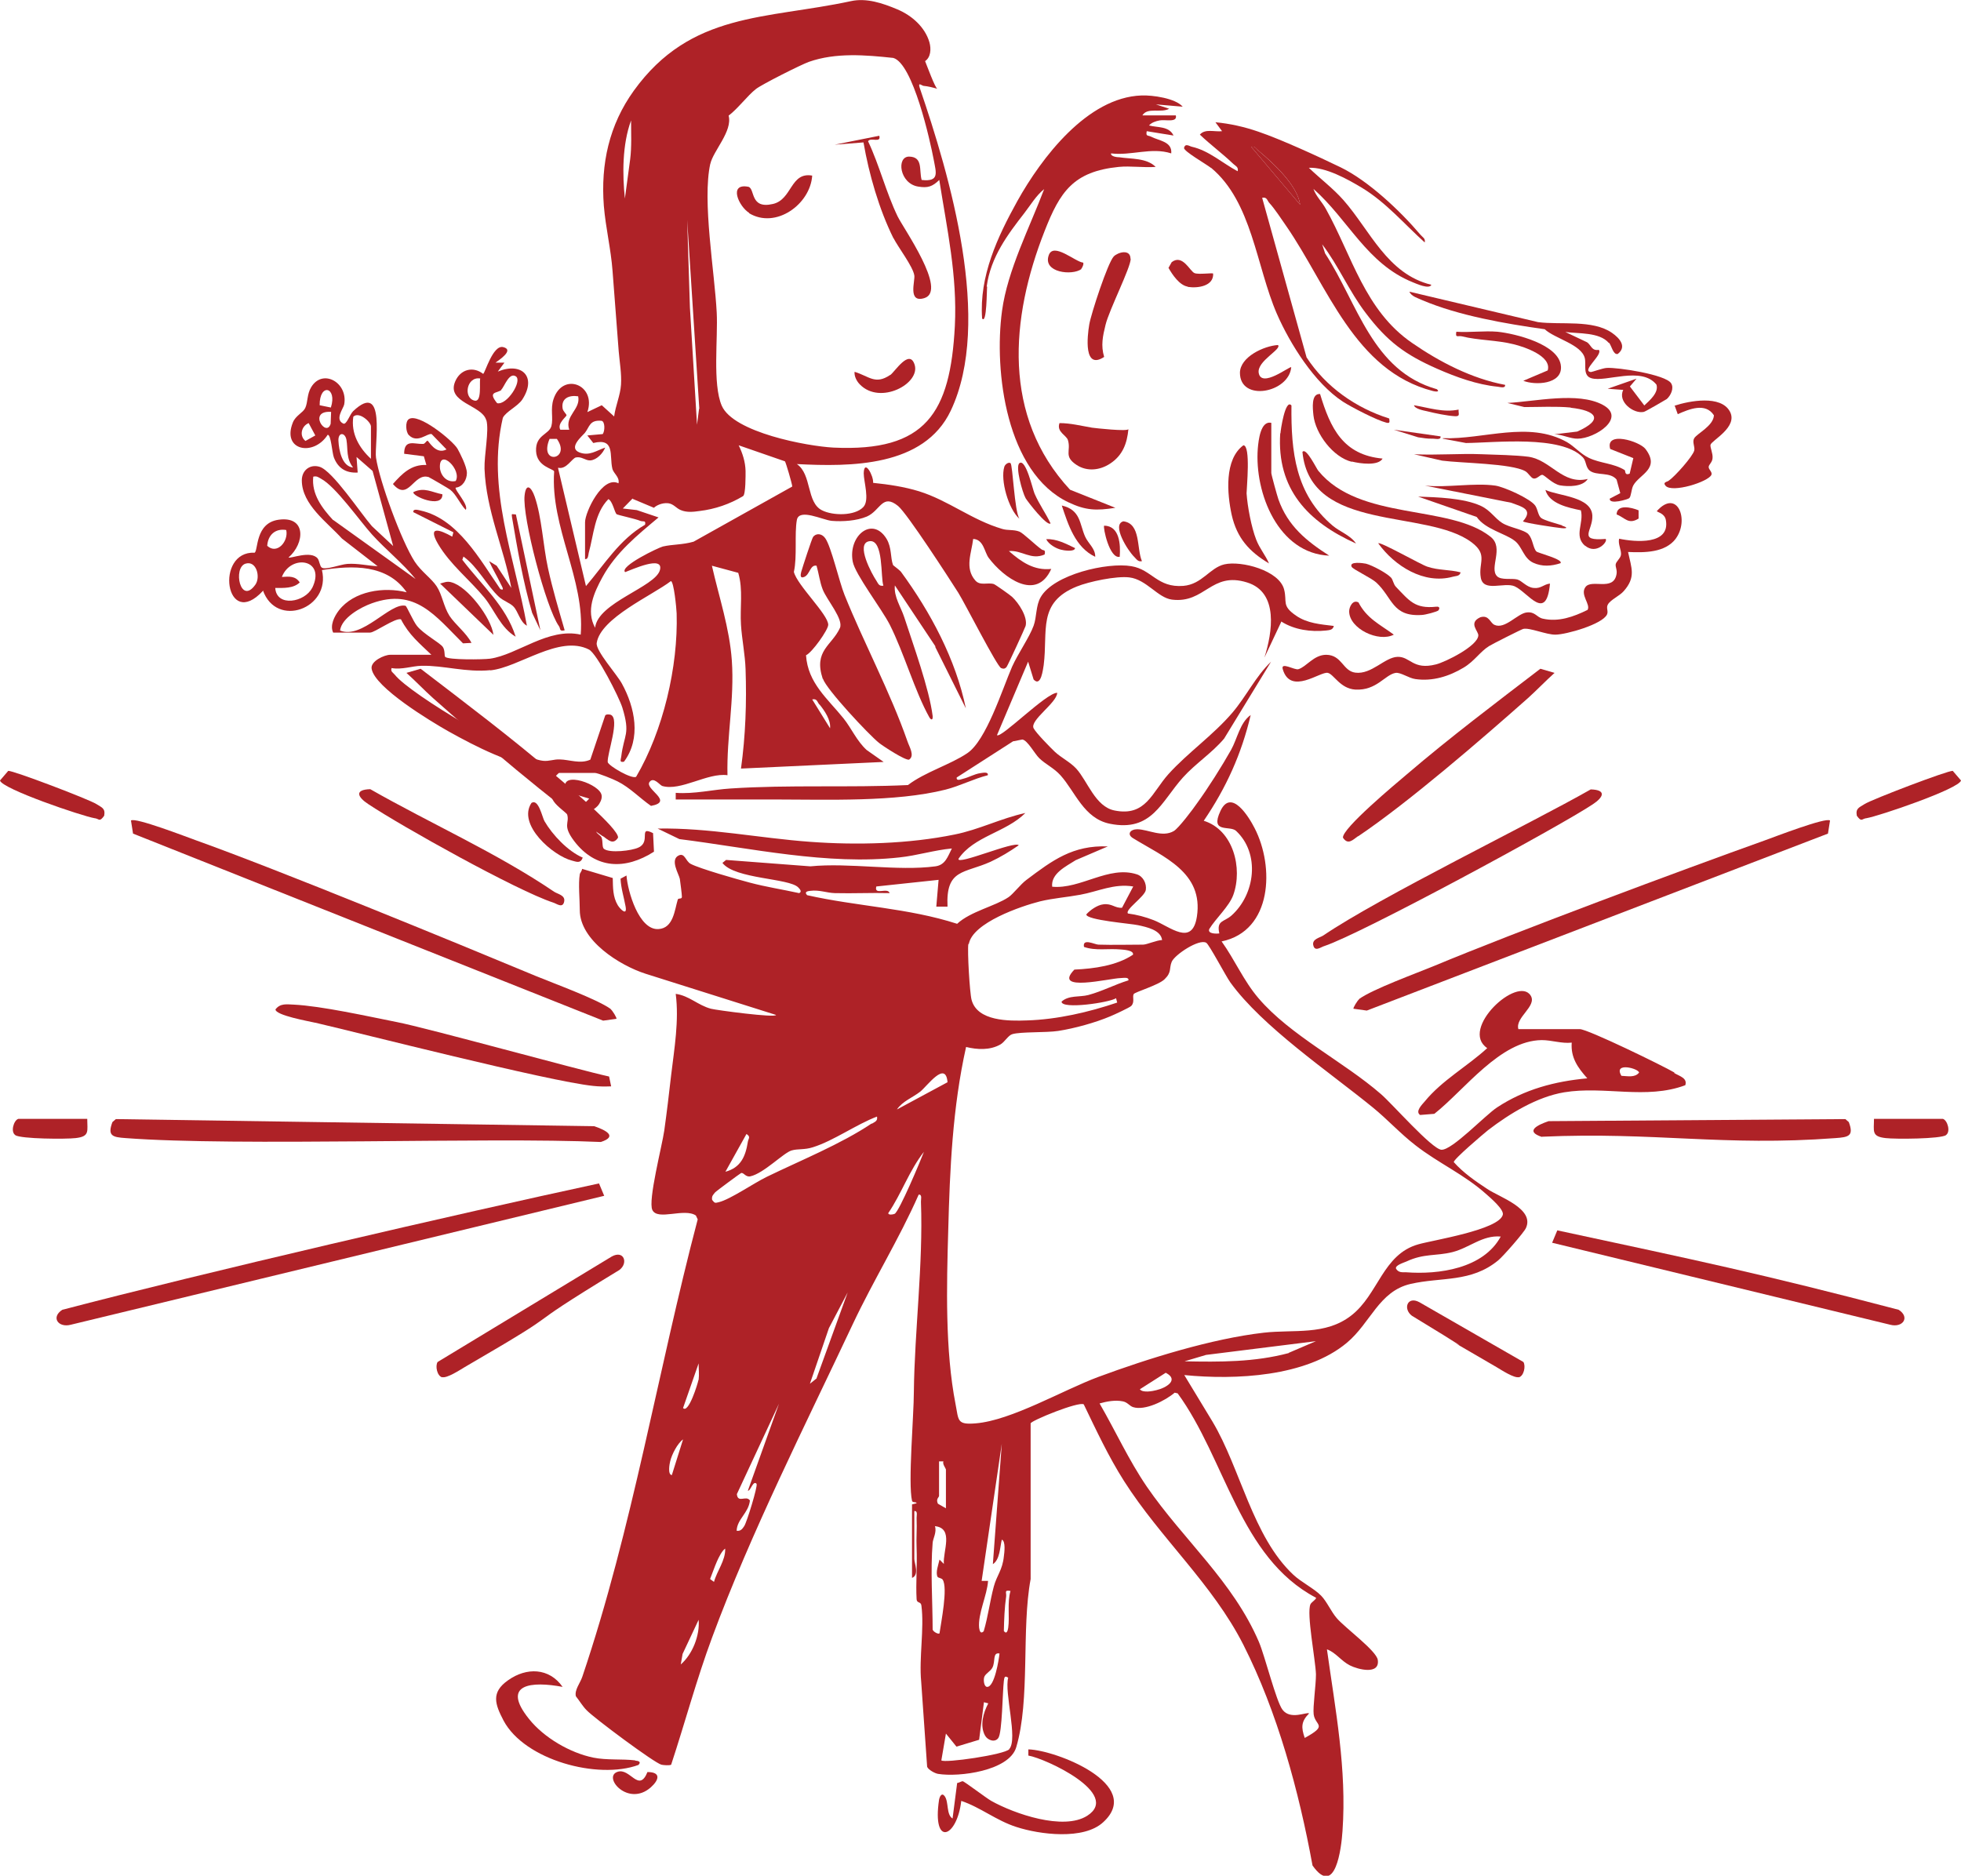 <?xml version="1.0" encoding="UTF-8"?>
<svg id="Layer_1" xmlns="http://www.w3.org/2000/svg" version="1.1" viewBox="0 0 856.4 819.3">
  <!-- Generator: Adobe Illustrator 29.6.1, SVG Export Plug-In . SVG Version: 2.1.1 Build 9)  -->
  <defs>
    <style>
      .st0 {
        fill: #ae2227;
      }
    </style>
  </defs>
  <g>
    <path class="st0" d="M549.8,66c-1.1-.9-1.6-2.4-3.4-1.9l21.4,25.3c-1.2-8.4-11.5-17.9-18-23.4Z"/>
    <path class="st0" d="M731.3,468.5c-4.9-2.9-37.9-19-41.4-19h-26.8c-1.5-5.1,8.2-10,5.4-14.6-5.6-9.1-31.3,14.6-19,22.9-8.7,8-19.7,14-27.3,23.3-1.1,1.3-4.3,4.4-2,5.9l6.2-.5c13.3-10.5,28.7-32,46.9-32.2,4.4,0,8.7,1.6,13.1,1.1-.5,6.6,2.7,11,6.8,15.6-14.2,1.3-27.4,4.8-39.4,12.7-5.2,3.4-19.6,18.7-24.3,18.5-4.2-.3-21.6-20.2-26.4-24.3-16.3-14.2-39.6-25.6-53.5-41.9-6.5-7.6-10.3-16.7-16.1-24.8,22.2-4.6,23.1-32.7,14.4-49.5-2.5-4.9-10.2-17.5-14.9-7.5s4.1,6.2,6.8,8.7c10.6,9.9,8.4,27.7-2,37-3.3,2.9-6.6,2-5.3,7.8-1.4.2-5.2.2-4.4-1.9,2.8-4.6,8.7-9.9,10.5-14.9,4.2-11.7,0-28.4-12.9-32.4,9.8-14.4,16.5-29.2,20.5-46.2-4.7,3.3-5.8,10.3-8.6,15.3-4,7.1-10,16.6-14.8,23.2-1.7,2.5-8.1,11-10.2,12.2-5,2.9-11.1-.7-15.9-.8-3.1,0-4.7,2.2-1.9,3.9,13.3,8.2,30.9,14.9,27.9,34.3-2.1,13.2-11.7,4.3-18.9,1.5-3.6-1.4-7.4-2.4-11.2-2.9-1.5-1.6,7.4-7.4,7.8-10.3.4-2.7-1.1-5.9-3.9-6.8-12.3-4-24.6,6.6-37,5.4-.6-5.8,6.1-8.9,10.3-11.6l14-6c-15.3-.6-24.2,6.1-35.5,14.6-2.6,1.9-5.9,6.3-7.9,7.6-5.8,3.9-16.6,6.2-22.4,11.6-21.3-6.9-43.8-7.6-65.5-12.5-1.4-1.4.1-1.8,1.4-1.9,4-.5,7.1.9,10.7,1,7.9.2,15.9-.2,23.9,0-.7-2.7-6.9,1.2-5.8-2.9l27.2-2.9-1,11.7h4.9c-.8-16.6,7.3-14.4,18.8-19.6,4.3-2,8.4-4.5,12.3-7.2-1.6-2.1-27.2,9-26.3,5.9,6.7-9.9,20.7-11.5,29.2-20-10.6,2.3-20.3,7.3-30.9,9.4-20,4.1-42.6,4.7-63,3.2-22.2-1.6-44.3-6.2-66.7-5.8l9.5,4.6c31,3.9,64.7,11.5,96.1,8,7.7-.8,15.2-3.2,22.9-3.9-1.8,3.5-2.8,7.2-7.2,7.8-16.5,2.2-37.6-1.7-54.6,0l-36.8-2.8-1.6,1.3c5.4,7.1,29.1,6.6,33.1,10.7.7.7,1.8,1.9.4,2.5-7.2-1.6-14.5-2.7-21.6-4.6-5.3-1.4-21.9-6.1-25.8-8.2-2.2-1.2-2.5-4.8-5.1-3.7-4.1,1.8,0,8.2.4,10.3.2,1.5.9,6.6.9,7.8s-1.5.4-1.8,1.2c-1.4,4.6-1.9,12.5-8.4,12.9-8.6.6-13.5-16.6-14-23.4l-2.6,1.4c.2,4.2,1.5,8.2,2.2,12.1.8,4.3-2.2,1.4-3.4-.5-2.2-3.7-2.1-7.7-2.2-11.9l-13.4-4c0,.9-1,1.9-1,2.4-.7,4,0,11.1,0,15.6,0,13.3,17.5,24.2,28.7,27.8l57,18c0,1.4-26.2-2.1-28.4-2.7-5.7-1.5-9.5-5.7-15.4-6.5,1.5,11.7-.6,23.8-2,35.5-.9,8-1.9,16.3-3,24.2-.9,6.5-7.2,30.6-5.2,34.7,2.3,4.8,13.9-1,19,2.4l.8,1.7c-17.5,66.4-28.4,134.7-50.4,199.8-.9,2.7-3.5,5.8-2.8,8.5,1.6,2,2.9,4.3,4.7,6.1,3.1,3.3,29.8,23.2,32.7,23.8,1,.2,3.4.4,4.2,0,6.1-18.5,11.1-37.3,17.9-55.6,16.9-45.7,40.7-92.8,61.5-137,9-19.1,20.2-37.1,28.7-56.4,1.7-.2.9,2.2,1,3.4,1,26.8-2.8,56.3-3.1,82.7,0,10.4-2.6,39.8-.8,47.6.2,1,1.9.3,2,1.1l-2,.5v32.1c3.3-1.3,1-6.4,1-8.3v-20.9c1.7-.2.9,2.2,1,3.4.2,4.2-.2,8.5,0,12.7.3,7.6-.4,15.5,0,22.4.1,1.9,1.9.9,2.1,2.8,1.3,10-1.1,22.9-.1,33.2l2.6,37.2c.5,1.3,3.4,2.9,4.8,3.1,9.1,1.5,31-1.3,34.1-11.6,6.2-20.8,2.2-51.5,6.3-73.5v-68c.2-1.2,21-9.7,23.2-8.3,5.5,11.4,10.8,22.8,17.6,33.5,15.9,25,38.6,44.9,52.1,71.5,14.9,29.4,24.3,64.1,30.2,96.4,10,14.2,12.6-7.5,13.1-15.1,1.9-27-3.1-52.8-6.8-79.3,3.9,1.4,6.1,5,10,7,3.5,1.8,13.2,4.3,12.2-2.4-.6-4-14.3-14-17.9-18.2-2.5-2.9-4.3-7.2-6.8-9.8-3.1-3.2-8.7-5.9-12.2-9.2-17.8-16.7-23-46.3-35.3-66.9l-12.3-20.3c22.3,2.2,53.2.8,71-14.1,10.4-8.7,14-22.5,27.8-25.7,13.5-3.1,26.4-.5,38.3-10.3,2.1-1.7,11.2-12.1,12.1-14.1,3.9-8.5-11.6-13.5-16.9-17.1-5.2-3.4-10.5-7.1-14.6-11.7-.2-1.2,12.9-12.3,15-14,9.4-7.2,21.3-14.5,33.2-16.5,17.6-2.9,35.8,3.3,52.9-3.1,1-3.1-2.4-3.9-4.8-5.3v-.2ZM423.1,412.3c1.7-9.3,22.8-16.5,31.1-18.6,5.8-1.4,11.7-1.8,17.6-2.9,7.7-1.4,14.8-5,23.1-3.6l-4.9,9.3c-3.2.2-4.4-2-8.2-1.5-2.6.3-5.7,2.5-7.4,4.4,0,2.5,19.5,4,22.6,4.7,3.7.8,10,2.1,10.5,6.5-2.2,0-6.7,2-8.3,2-6.5,0-13,.2-19.5,0-1.5,0-7.1-3-6.3,1,5.1,1.8,10.6.6,15.9,1.1,1.1.1,6,.3,5.5,2.3-7.2,4.8-17,6.1-25.6,6.5-9.8,10.1,15.3,3.8,20.2,3.7,1.1,0,3.7-.6,3.4,1-5.9,1.8-11.5,4.8-17.5,6.4-3.7,1-8.6,0-11.7,2.9,0,3.5,21,.4,23.8-1.5l.5,1.9c-12.4,4.2-26.2,7.4-39.4,7.8-7.9.3-21.7.4-24.2-9-.8-3-1.9-21.4-1.4-24.4h.2ZM326,495.3c2,1.3.8,2,.6,3.4-1,6.4-3.1,11.3-9.8,13.1l9.2-16.5h0ZM292.7,638.2c.7-2.9,3.1-7.7,5.6-9.5l-4.9,15.6c-1.9-.2-1-5-.7-6.1ZM297.3,727l.8-4.6,7-14.9c.6,6.8-2.7,15.1-7.8,19.5ZM305,602.8c-.2,1.3-4.3,14.8-6.7,12.2l6.8-19.5c0,2.4.3,4.9,0,7.2h0ZM311.9,691l-1.8-1.3c1-2.5,1.9-5.2,3-7.7.7-1.6,2.2-4.7,3.6-5.6.2,5.2-3.6,9.7-4.9,14.6h0ZM330.4,648.2c.6.8-4.2,16.6-5.4,18.4-.8,1.2-1.6,2.3-3.3,2,.2-5.1,5.2-7.7,5.8-13.2-1.6-2.5-5.3,1.4-5.7-2.8l18.4-39.5-13.6,38c1.2.3,2.3-4.9,3.9-2.9h0ZM356.7,602l-3,2.4,8.3-24.3,8.2-15.6-13.6,37.5h.1ZM380.7,490.7c-13.4,9-31.2,16.2-45.8,23.3-5.6,2.7-16,9.9-21,11.1-1.7.4-1.7.5-2.9-1-.3-1.7.5-2.3,1.4-3.4.5-.5,10.6-8,11.2-8.3,1.1-.5,2,1.9,4.1,1.4,5.9-1.3,14.5-10.3,18-11.3,2.7-.8,5.6-.2,9.3-1.4,9-2.8,19-10,28-13.4.4,2-1,2.3-2.2,3.1h-.1ZM390.6,530.2c-.6.3-2.6.6-2.7-.3,5.8-8.5,9.2-18.7,15.6-26.8-1.5,3.9-10.7,25.9-12.8,27.1h-.1ZM391.7,484.6c2.4-3.6,6.9-5.2,10.2-7.8,3.1-2.5,11.1-13.8,11.9-4.1l-22.1,11.9ZM413.1,641.8v17l-3.5-2c-1-2.1.5-2.8.5-3.4v-15.1h1.9c-.5,1.2,1,2.9,1,3.4h.1ZM407.3,711.9c0-12-1-26.2,0-38,.1-1.8,1.9-4.7,1-7.3,8.4.9,3.4,11,3.9,16.5l-1.9-1.9c-.4,2-1.9,5.8-.8,7.6.3.4,1.8.5,2.2,1.2,2.3,3.6-.7,18.5-1.4,23.4-.6.6-2.9-.9-2.9-1.5h-.1ZM440.8,764c-2,2.4-28.4,6.2-29.7,4.9l2-11.7,4.6,5.7,9.9-3,2.1-16.4,1.9.5c-2.2,4.1-3.8,9.8-1.4,14.1,1.2,2.1,4.4,3.1,5.8,1,1.7-2.5,1.8-20,2.4-24.9.2-1.5.3-2.5,1.9-1.4-1.8,6.3,4.3,26.7.5,31.1h0ZM428.7,690.5l8.8-59.9-3.9,52.6c3.1-2,3.1-7.4,3.9-10.7,1.8.6,1.1,5.8.9,7.3-.6,6-3.1,8.3-4.4,13.2-1.7,6.4-2.5,13.1-4.4,19.5-1.3,1.3-1.8,0-2-1.5-.6-6.1,3.5-14.2,3.9-20.5h-2.9.1ZM441.3,694.9c-1.5,5.2-.3,11.1-1,16.1-.2,1.3-.7,3-1.9,1.4.1-5,.3-10.2,1-15.1.2-1.8-1-2.9,1.9-2.4ZM436.5,722.2c-.3,2.9-2.2,14.7-5.4,14.6-1.3,0-1.7-2.8-1.3-4.2.4-1.5,2.8-2.6,3.6-4.2,1.4-2.7,0-6.7,3-6.2h0ZM574.7,697.8c.4.6-2,2-2.4,2.9-1.8,4,2.2,24.3,2.4,30.6,0,4.9-1.4,14.2-1,17.5.7,5.1,6.5,4.6-3.9,10.3-1.6-4.6-1.6-7.2,1.9-10.7-1-.8-8.1,3-11.6-1.6-2.8-3.7-7.6-23.2-10.3-29.6-11.4-26.6-33-44.6-49-67.9-7.9-11.6-13.6-24.2-20.6-36.3,3.2-.9,6.9-1.6,10.2-.9,2,.4,2.9,2,4.4,2.5,5.2,1.7,14.1-2.8,18.2-6.3l1.3.3c20.9,28.6,27,71.6,60.3,89.2h0ZM497.8,606.8l11.3-7.2c6,3.1.2,6.6-4.1,7.6-1.5.4-6,1.3-7.2-.4h0ZM562.8,591c-15,4-30.1,3.9-45.5,3.6l9.4-2.8,48-6-11.9,5.1h0ZM614,555.7c-1.7,0-3.2.2-4.3-1.5-.7-1.5,3.4-2.7,4.5-3.2,7.7-3.6,12.9-2.3,20.1-4.1,7.5-1.9,13.1-7.5,21.1-6.8-7.6,14-27,16.7-41.4,15.6h0ZM649.1,521.6c1.9,1.7,7.8,6.7,7.2,9-1.7,6.6-30.7,11.1-36.9,12.9-15.6,4.4-17.4,21.9-29.3,31.1-11.3,8.8-25.1,6-38.2,7.5-22.7,2.6-50.6,11.3-72.2,19.3-15.6,5.8-37.9,19-53.6,20.3-8.3.7-7.4-1.3-8.8-8.4-4.6-23.5-3.9-51.8-3.2-75.7.7-27,1.9-53.9,7.8-80.3,4.9,1.2,10.4,1.5,15-1.1,1.9-1.1,3.4-4,5.2-4.5,3.7-1.1,14.6-.6,20-1.4,7.1-1.1,16.2-3.6,22.8-6.4,1.5-.6,8.4-3.8,9.1-4.5,1.7-1.7.4-4,1.1-5.2.5-.9,10.9-3.9,13.5-6.5,3.2-3.1,1.9-4.7,3.1-7.6,1.3-3.1,12-10.2,15.1-8.3,1.3.8,8.5,14.5,10.5,17.3,14,19.4,43.2,39.1,62.2,54.6,6.4,5.2,12,11.4,18.6,16.5,10.1,7.9,21.3,12.7,31.1,21.5h0ZM708.1,469.9c-3.7-6.2,7.6-3.2,7.7-1.4-1.8,2.3-5.1,1.5-7.7,1.4Z"/>
    <path class="st0" d="M114.8,257.8c5.9,16.8,29.8,8,25.8-8.8,13.3-2.1,28.5-2.6,37,9.7-10-2.5-23-.6-29.6,7.9-2,2.6-4,6.6-2.5,9.7h16.1c2.1,0,10.9-6.5,13.5-5.8,3.5,6.8,8,10.4,13.3,15.5h-18c-2.5,0-8.7,2.8-8.1,6.1,1.3,8.2,25.9,23,33.3,27.2,12.7,7.1,27,14.3,41.3,16.6,1.3,4.7,2.1,9.9,4.9,14.1,1.5,2.3,5.8,5.2,5.9,5.8,1.1,3.8-2.2,4.6,3,11.5,9.4,12.4,22.4,12.7,34.9,4.7l-.4-8.1c-6.7-3.4-.7,3.8-6.4,6.3-2.9,1.4-12.5,2.5-15,.6-1-.7-.4-3.3-1.1-5-.3-.9-2.1-1.6-2.3-2.6-.4-2.1,5.1-6-4-6.2,0-2.8,3.5-3,5.3-5.9.8-1.3,1.5-3,.8-4.5-2.3-5-19.6-10.3-14.9-.7l9.7,2.9c-6.9,8.4-14.8-.7-15.4-8.6.2-.7,2-2.6,2.3-2.6h15.6c1.3,0,8.2,2.8,9.9,3.7,5.4,2.7,9.7,7.3,14.6,10.7,10.4-1.9-3.1-7.4-.6-10.5,1.8-2.3,4.4,1.4,5.5,1.8,8.1,2.4,19.8-5.9,28.5-4.7-.4-16.9,3.1-33.1,1.9-50.1-1-14.2-5.6-27.7-8.7-41.4l11.5,3.1c2.2,7.3.7,15.2,1.2,22.7.4,6.3,1.8,13.1,2,19.4.5,14.5,0,29-2,43.4l62.3-2.9-7.4-5.2c-4.3-3.9-6.6-9.4-10.1-13.8-6.9-8.6-15.6-15.4-16.4-27.6,2.6-1.1,9.7-11.1,9.7-13.3,0-4.5-13.6-17.3-15-23.1,1.5-6.7.2-16.6,1.3-22.7,1-5.2,11.2,0,15.2.4,4.8.4,10.9,0,15.4-1.9,5.9-2.6,6.7-10.2,13.6-4.6,4,3.3,22.3,31.6,26.3,37.9,2.9,4.6,16.9,32.2,18.7,32.9.9.4,1.7.4,2.4-.5.6-.8,8-16.9,8.3-17.9,1-3.9-3-10-5.9-12.7-.7-.7-7.5-5.5-8-5.6-2.8-.8-6,.9-8.1-1.6-4.7-5.4-1.6-12-.9-18.1,4.6.2,4.9,5.8,6.8,8.3,6.4,8.5,20.8,19.3,27.3,4.8-7.5.8-13-3-18.5-7.8,5.7-.5,9.6,4.1,15.6,1.5.5-2.3-.4-1.6-1.3-2.2-2.7-1.9-8.1-7.2-9.7-7.8-2.6-1-5.1-.4-7.6-1.2-13.2-3.9-23.4-12.4-36.2-16.4-6.5-2-13.3-3-20.1-3.7.3-3-3.9-10.7-4.1-4.2,0,3.8,2.7,11.8-.2,14.8-3.7,3.9-13.3,3.8-18,1.4-6.9-3.4-4.4-15.7-11-20.2,23.5,1.2,55.5,1.3,67.2-23.3,18.4-38.8-.4-102.7-13.6-141.2-.8-2.5,1-.8,1.7-.7,2.1.2,4,.7,6.1,1.3-.9,0-4.8-10.7-5.4-12.1,2.5-1.7,2.7-5.3,1.9-8.2-1.9-6.6-7.6-11.7-14-14.4-6.4-2.7-13.5-5.1-20.3-3.6-37.2,8-69.9,4.6-94.8,39.1-10.8,15-14.5,32-13.1,50.3.8,9.6,3.1,18.9,3.8,28.4.9,11.7,1.8,23.5,2.7,35.2.4,4.7,1.3,9.8,1,14.5s-2.4,9.2-3,13.9l-5.4-4.9-6.3,3c4.1-11.9-10.8-17.8-14.8-5.6-1.4,4.3,0,8.3-.9,11.7-1.1,3.8-7,3.8-6.7,10.9.3,6.9,7.6,7.7,7.9,8.9-1.7,24.5,13.5,47.1,11.6,71.3-14.2-3.2-27.6,8.8-39.6,10.5-2.9.4-18.3.6-19.6-.8-.4-.4,0-2.8-1-4.3-1.2-1.8-8.4-5.6-11.3-9.2-1.7-2.1-4.5-8.7-5-8.8-6.7-1.6-18.9,14.8-28.6,10.8.7-5.6,9.1-10.2,13.9-11.9,19-6.8,27.7,5.5,39.8,17.5l3.7-.2c-2.2-4.3-7.1-8-9.6-11.8-2.6-4.1-3.2-9.3-5.6-12.9-2.3-3.5-6.7-6.4-9.6-10.8-5.8-9-15.3-34.9-16.9-45.4-.8-5.4,4.6-34.1-10-20.3-1.5,1.5-2.9,6.1-4.3,5.4-3.8-1.8,0-6.5.4-8.3,1.8-9.6-9.4-15.9-14.4-7.6-1.9,3.1-1.4,6.5-2.6,9.1-1,2.1-4.2,3.3-5.4,6.3-5,12.4,9.1,15,15.2,5.4,1.5,0,1.9,7.8,2.7,9.9,1.8,4.7,5.3,6.9,10.4,6.6l-.5-6.8,7,6.1,9,32.8-9.3-8.7c-4.9-5.6-17.1-24.1-22.8-25.9-4.2-1.3-7.8,1.5-7.8,5.9,0,10.6,11.1,18.3,17.5,25.4l15.6,12.1c-4.5-.2-8.5-1.3-13.2-1-3,.2-9.5,2.8-11.2,1.6-.9-.7-1-3-1.8-4-3-3.6-11.9.2-12.7-.4,7.1-6.2,7.9-18.2-4.3-16.5-10.3,1.4-8.9,13.4-10.5,14.4-17.6-.8-12.7,34.3,3.6,16.7v-.3ZM357.9,307.7c2.2,2.7,5,6.8,4.6,10.4l-7.8-12.6c2.1-.5,2.2,1.1,3.1,2.2h0ZM310.2,71.6c1.3-5.8,9.8-14.3,8-21.1,4-3,8.2-8.7,11.9-11.6,2.5-2,19.8-10.7,23.2-11.9,11.7-4.1,24.7-3,36.8-1.7,8.6,2.4,16.1,36.1,17.7,44.6,1,5.5,2.6,9.6-5.3,8.7-1.2-4.3.7-10.1-5.5-10.2-5.6,0-4.2,11.8,4,13.1,4.2.7,6.2,0,9.2-2.9,3.4,21.6,7.9,41.7,6.8,63.8-2,38-12.6,55-53,53.1-11.5-.6-43.7-6.6-48.8-18.3-4.1-9.5-1.6-29.7-2.2-40.7-.9-17.7-6.4-48.8-2.8-65h0ZM305.3,178.5l-.9,7-3.1-51.2-1.2-38.2,5.3,82.5h0ZM275.6,52.7c0,5.5.3,11.4-.4,16.9-.8,5.7-1.5,11.4-2.3,17.1-1.1-10.4-1.2-23.5,2.7-34.1h0ZM276.3,217.9l9.3,3.9c.7-.8,3.3-2.3,6.2-2,2.4.3,3.5,2.2,5.5,3,2.6,1.1,5.4.8,8.2.4,6.7-.8,13.2-3,19-6.5,1.2-.7,1.1-9.3,1.1-11-.1-4-1.3-7.7-3-11.2l20.2,7c.4.5,3.1,9.7,3.2,11l-43.1,24.1c-4.9,1.4-9,1.1-13.4,2.1-2,.5-19.1,8.7-16.5,11.2,2.8-1,17-7.6,15.2-.9-2,7.4-27.2,14.2-28.3,25.2-4.1-7.5-.5-15.3,3.2-22.1,5.9-10.8,15.2-18.3,24.5-26.1l-9.5-3.2-6.1-.7,4.3-4.4v.2ZM245.7,178.4c-.7-4.5,2.9-5.9,6.8-5.3,1.2,5.7-6,8.5-3.9,14.6h-3.9c-1.5-2.7,2.7-5.7,2.7-6.3s-1.5-1.7-1.7-3h0ZM240,191.7h3.2c6.5,9.2-8.1,11.7-3.2,0ZM243.8,204.3c3.5.9,6-4.1,7.7-4.5,2.6-.5,4.1,1.4,6.3,1.3,2.8-.2,5.5-3.1,6.5-5.6-3.9,1.3-6.9,3.8-11.3,2.1-4.9-2,1.1-7,2.4-8.5,2.1-2.6,2-5.8,7.3-5.3,1.6.3,1.5,4.6.5,5.8l-6.7.6,2.6,3.3c9.6-2.4,7,5.5,8.3,11.1.5,2.3,3.3,3.7,2.7,6.5-7-3.5-14.6,12.6-14.6,17v16.1c1.4.2,1.4-1.7,1.6-2.7,2.2-7.9,2.5-17.3,8.6-23.5,1.9,1,2.7,5.9,3.6,6.6.6.4,8.2,2,10.3,2.9,1.2.5,2.6-.4,2.1,1.7-11.1,6.4-17.7,17.3-25.8,26.8l-12.2-51.6h.1ZM214.1,292.8c12.5-1.2,30.1-15.7,43.1-9.1,3.5,1.8,13.2,20.9,14.6,25.4,3.6,11.8.7,11.5-.5,21.4-.2,1.5-.9,2.6,1.2,2.2,7.6-10.2,4.8-23.7-.9-34.1-2.2-4.1-11.6-14.4-11-17.8,1.7-10.9,24.2-20.7,32.4-27,1.3.3,2.4,11.7,2.5,14.1.7,23.3-5.9,51.3-17.7,71.4-1.9,1.1-11.9-4.7-12.4-6.4-.3-3.8,5.5-19,1.3-20.7-.5-.2-2.4-.4-2.5.6l-6.4,19c-4.4,2-9,0-13.4-.1-2.6-.1-4.6.9-7.3.6-10.6-1.1-57.7-28.8-64.7-37.6-.8-1-1.9-1.3-1.4-2.9,4.5.8,8.9-.9,13.1-1,9.8-.2,19.4,3,30.2,1.9h-.2ZM133.4,192.6c-2.8-2.2-1.8-6.5,1.4-7.8l2.9,5.4-4.3,2.4h0ZM144.4,185.1c-1.9,6.3-10.2-5.9.2-5.2l-.2,5.2ZM144.5,178l-4.9-1c-.1-9.9,7.8-8,4.9,1ZM147.8,192.6c-.2-4,2.9-3.8,3.5-.5.7,4.1-.2,8.2,2.9,12.1-4.9-.5-6.2-7.6-6.4-11.7h0ZM162,200.4c-5.2-4.8-8.8-11.1-7.7-18.4,2.5-2.4,7.7,2.3,7.7,4.3v14.1h0ZM145.5,227.2c-4.9-5.3-9.5-11.4-8.7-19,1.6-.4,2.3.3,3.4.9,6.4,3.4,16.8,18.3,22.3,24.4,6.1,6.7,13.3,12.4,19,19.4l-36-25.8h0ZM136.3,256.8c-3.1,6.2-15.5,8.6-16.1,0,3.6,0,7.9.3,10.7-2.4-1.9-2.9-4.6-2.6-7.8-2.4,3.9-10.1,19.5-7.9,13.2,4.9h0ZM125,231.5c1.1,4.9-4,10.9-8.3,6.9.3-4.7,3.5-7.7,8.3-6.9ZM107.2,246.2c4.8-1.5,6.7,5.9,4.3,9.2-6.5,9.1-9.9-7.4-4.3-9.2Z"/>
    <path class="st0" d="M528.9,73.3c17.9,14.9,19.7,42.9,28.7,63.7,5.8,13.3,16.5,30.3,28.8,38.4,3.9,2.5,14.7,8.1,19,9.2,1.8.5,1.4-.5,1.3-1.8-14.6-4.6-27.7-13.8-36.1-26.7l-19.4-69.7c2.1-.5,2.2,1.2,3.1,2.2,2.4,2.6,5.3,7.1,7.4,10.1,18.1,26.2,29.8,63.3,64.1,72.1.8.2,3.3.6,1.7-.8-28.3-8-34.5-37.4-48.8-59.3l-1.3-4c7.2,9.4,11.8,20.6,19.1,30.1,9.3,12.3,17.1,18.1,31.2,24.3,8.2,3.6,17.3,6.9,26.3,7.8,1.1.1,3.5.9,3.3-.8-14.5-2.7-28.6-10-40.6-18.3-20.7-14.2-26.2-38-37.7-58.6-1.7-3.1-4.3-5.5-5.4-8.7,15.3,13.5,23.3,32.7,43.4,40.8,1.5.6,7.2,3.2,8.1,1.1-19.3-4.7-26.7-23.7-38.4-37-4.6-5.2-10.1-9.3-15.1-14.1,7.3-.4,17,5,23.3,8.8,10.5,6.4,18.3,15.7,27.3,23.8.4-1.8-1-2.3-1.9-3.4-8.8-10.4-22.7-23.5-34.8-29.4-9.7-4.7-26-12.2-36-15.6-6.1-2.1-12.3-3.5-18.7-4.1l2.9,3.9c-3.2.4-7.4-1.2-9.7,1.5,4.6,4.4,9.9,8.3,14.5,12.7,1,1,2.5,1.4,2,3.3-6.6-3.5-12.5-9-20-10.7-1-.2-2.9-1.7-3.4.5-.3,1.4,9.7,7.1,11.7,8.7h.1ZM549.8,66c6.5,5.4,16.8,15,18,23.4l-21.4-25.3c1.8-.4,2.3,1,3.4,1.9Z"/>
    <path class="st0" d="M559.6,271.5c5.7,3.6,12.9,4.6,19.5,3.9,1.5-.2,3-.2,3.4-2-5.7-.7-11.6-1.1-16.5-4.5-6.4-4.4-3.8-5.9-5.2-11.4-2.1-8.4-18.8-12.7-26.1-11-6.4,1.5-9.7,8.7-17.9,9.4-11.4.9-13.7-7.1-22.7-8.6-10.5-1.8-33.9,3.6-39.6,13.5-2.2,3.8-1.7,8.7-3.1,12.5-1.8,5-6.9,12.3-9.4,17.9-4.3,9.9-11.3,32.3-19.6,37.8-7.4,5-18.4,8.2-25.9,13.9-25.7,1.2-51.9-.2-77.5,1.5-7.9.5-15.8,2.5-23.9,1.9v2.9h43.4c22.7,0,52.5,1.2,74.4-4.3,6.3-1.6,12.2-4.7,18.5-6.3.3-1.7-2.3-1-3.3-.9-2.6.4-4.9,1.8-7.3,2.4-1,.2-3.2,1.3-3-.5l24.6-15.8,4.1-.8c2.3.4,5.4,6.3,7.4,8.2,2.8,2.7,6.3,4.2,9.2,7.4,6.5,7.2,10.2,18.9,21.6,21.2,18.3,3.7,22.4-9.6,31.9-20.2,5.5-6.1,12.7-10.7,18-17l20.5-33.6c-6.8,6.5-10.9,15.3-17,22.4-8.3,9.7-19.4,17.4-27.8,26.7-7.2,8-9.9,18.7-23.6,15.9-8.4-1.7-11.7-12.8-16.7-18.3-2.7-2.9-6.5-4.7-9.3-7.3-2-1.9-8.2-8.2-9.3-10.3-1.8-3.5,10.2-11.1,10.3-15.5-4.7-.1-24.6,20.1-26.3,18.5l13.6-32.1,2.4,7.8c3.3,3.5,4.1-4.7,4.4-6.3,1.9-15-2.8-27.3,14.4-34.3,5.4-2.2,17.4-4.7,23-4,7.5.9,12.4,8.9,18.6,9.7,14.5,1.8,17.1-12.4,32.8-7.5,14,4.3,11,22,7.6,32.8l7.3-15.5v-.2Z"/>
    <path class="st0" d="M430.9,125.2c1.7-12.9,9.2-22.8,16.5-32.2,2.7-3.5,5.1-7.6,8.6-10.4-6.3,16.7-16,35.4-18.4,53.2-3.6,26.5,1.9,70.7,29,83.6,7.6,3.6,12.2,3.7,20.5,2.4l-19.8-7.9c-29.7-32-26.1-74.9-11.1-113,6.7-17.1,12.5-26,32.4-28,5.1-.5,10.9.4,16.1,0-4-4-10.8-3.4-15.8-4.2-1,0-3.9-.3-3.7-1.7,8.8,1.1,17.7-2.8,26.3,0,.5-5.2-5.4-5.5-8.8-7.3-1.4-.7-2.4,0-1.9-2.4l11.7,1.9c-2-4.2-7-3.4-10.7-4.4,1.1-1.3,3-1.9,4.6-2.2,2.5-.5,7.9,1.1,7.1-2.2h-14.6c2.2-3.7,8.1-.9,11.7-2.9l-5.8-1.9,11.7,1c-3.2-3.7-13.2-5.1-18-4.9-23.7.8-43.7,27.3-54.2,46.1-8.7,15.7-16.7,32.8-15.4,51.3,2.1,2.8,2-12.8,2.2-13.9h-.2Z"/>
    <path class="st0" d="M731.8,235.3c6.1-8.2.7-22-8.2-12.1-.2.5,3.3.8,3.9,3.9,2,11-13.3,9.7-20.4,8.2-.6,2.3,1.1,5.1.8,7.1-.3,1.6-2.1,2.8-2.3,4.1-.2,1.1.8,2.6.3,4.6-1.5,7.2-10.8,1.7-13.5,5.3-2.5,3.4,2.4,7.6.9,10-6.1,3-12.7,5.4-19.6,3.8-2.6-.6-3.3-3.1-6.9-2.7-4.1.4-9.6,7.6-14.2,5.4-1.9-.9-2.3-4.4-6.1-3.3-5.5,2.5-.7,6.1-.9,8-.3,4.6-14.4,11.6-18.5,12.6-10.1,2.6-11.2-3.5-16.8-3.3s-11.3,7.8-18.4,6.9c-5.5-.7-5.8-7.7-12.7-7.8-5.5,0-8.7,5.3-12.2,6.3-1.6.5-7.8-3.4-6.8,0,3.4,11.6,16.5.8,19.7,1.6,2.6.6,5.4,6.9,12,7.3,9.3.5,12.9-6.5,17.6-7.3,2.2-.3,5.7,2.3,8.6,2.7,7.5,1.1,14.8-1.2,21.1-5,4.7-2.8,7.2-7,11.1-9.4,1.2-.8,14.1-7.3,14.9-7.5,2.7-.7,10.2,2.6,14.1,2.5,4.6,0,20.5-4.5,22.5-8.8.7-1.5-.5-2.9.4-4.4,1.2-2.1,5.1-3.7,6.9-5.8,5.4-6.1,3.4-10,1.9-17.1,7.1.3,16.2.4,20.9-5.9h0Z"/>
    <path class="st0" d="M359.4,296.5c1.5,4.6,20,24.4,24.5,28,1.9,1.5,11.4,7.7,13.1,7.3,2.6-1.7.1-5.6-.7-8-7.5-21.5-19-42.9-27.5-64-2.3-5.7-5.8-21.1-8.4-24.7-1.3-1.9-3.7-2.5-5.3-.6-.5.6-4.7,13.5-5.2,15.3-.3,1.2-.6,3,1.3,2.2,2.5-1,2.6-5.5,5.4-4.9,1,3.4,1.4,7.1,2.7,10.4,1.8,4.6,9.2,13,7.5,16.8-3.5,7.7-11.6,9.8-7.5,22.2h.1Z"/>
    <path class="st0" d="M212.4,183.5c1.3,4.4-1,15.4-.8,21.3.7,18.2,8.4,34.4,11.7,52l-6.4-9.7-3.3-2c1.5,3.4,3.5,6.6,5.1,10,.3.7,2,3.2-.2,2.2-8.8-12.7-18.5-30.7-34.8-34.3-1-.2-3.4-1-3.2.7l17.5,8.8-.5,1.9c-5.5-3.1-10.9-4.9-6.2,3.2,5.3,9,13.7,15.5,20.3,23.5,4.3,5.3,7.1,13.2,13.6,17-4.2-13.4-15.1-22.8-23.3-33.6l.5-1.4c6.2,4.4,10.3,12.8,15.5,17.6,2.1,1.9,4.8,2.6,6.4,4.3,2,2.1,2.8,6.7,5.8,8.3-5.4-30-17.7-59.9-10.5-90.8,1.3-2.7,6.5-5,8.5-8,6.5-10-.3-16.5-10.7-12.2l2.9-3.9h-3.9c1.6-1.2,8.4-5.6,3.3-6.8-4.5-1-7.9,11.5-8.7,11.7-4.5-3.5-10-1.9-12.2,3.3-4,9.3,11.6,10.3,13.5,16.8h0ZM218.9,170.2c1.3-1.1,3.4-7.8,6.4-5.8,2.9,2-3.9,12.7-8.2,11.7-4.3-5.3,0-4.2,1.9-5.8h0ZM209.7,165.3c-.4,1.9.8,10.4-2.4,9.7-5.1-1.1-3.6-10.6,2.4-9.7Z"/>
    <path class="st0" d="M408.4,282.5l13.4,26.9c-4.4-21.4-15.4-42-28.3-59.6-.7-.9-3.4-2.8-3.5-3-1.2-3.3-.5-7.5-2.8-11.4-6.2-10.2-16.9-1.4-14.8,9.9,1,5.5,12.7,20.7,16.2,27.6,6.2,12.3,10.9,29,17.2,40.3.7,1.3,1.7,1.6,1.5-.5-1.5-11.9-8.5-31.1-12.4-43.1-1.5-4.6-4.6-8.9-4.1-13.9l17.7,26.6v.2ZM382.7,253.6c-1.9-2.8-9.2-16.2-3.1-17.2,6.4-1.1,4.9,16,6.2,19.4-2,.4-2.3-1-3.1-2.2Z"/>
    <path class="st0" d="M449.1,764v2.8c7.6,1.3,40.7,16.7,25.7,26.3-10.4,6.6-31.9-.9-41.9-6.5-2.3-1.3-11.7-8.5-12.5-8.6-.5,0-1.6.7-2.4.8l-2,15.5c-2.8-1.7-1.6-7.1-3.4-9.7-1.3-1.8-2.2,0-2.5,1.5-3.1,20.7,7.8,16.8,9.7.5,8.4,2.8,15.3,8.6,24.1,11.4,10.1,3.3,29.4,5.8,37.9-2.1,17.9-16.4-20.6-31.5-32.7-31.8h0Z"/>
    <path class="st0" d="M702.7,149.7c1.1,1.3,1.8,5.4,3.8,4.9,4.1-3.2.8-6.9-2.5-9.2-8.5-5.9-22.3-3.4-32.3-4.7l-56.2-13.3c.9,2.1,3.7,2.8,5.6,3.7,16,6.8,36.4,10.3,53.5,12.7,4.4,4.1,16,6.6,17.5,12.6.7,2.8-1,7.7,2.9,8.8,6.3,1.9,21.8-5.4,28.4,2.8,1.1,3.5-3,6.9-5.3,9.1l-6.3-8.3,2.9-3.4-12.6,4.4,6.8.5c-2.6,5.2,4.6,10.6,9,9.6.6-.1,9.6-5.3,10-5.6,1.7-1.5,3.3-4.7,1.9-6.9-2.4-3.8-23.3-7-28.1-6.7-1.8.1-6.4,1.8-6.9,1.8-4.5-.4,5.4-7.6,3.4-9.7-3.1.6-3.4-2.2-5.1-3.3l-9.5-4.5c5.7.8,14.9,0,19,4.8h0Z"/>
    <path class="st0" d="M568.8,197.4c3.4,35.4,54.3,24.7,73.9,39.5,7.3,5.5,2.8,8.9,4,15.5,1.2,6.4,10.3,1.7,14.8,3.7,5.9,2.7,13.8,15.9,15.4-1.2-2.8.3-3.9,2.3-7.2,1.9-3-.3-5-3.1-7.1-3.7-2.4-.6-7,.4-8.8-1.4-3.6-3.6,3.2-12.4-2.8-17.2-18-14.4-57.3-6.8-75.3-28.9-.7-.8-5.2-10.1-6.8-8.3h-.1Z"/>
    <path class="st0" d="M277.4,768.9c-5.7-.7-12.3,0-18.3-1.2-10.2-2.1-21.5-8.7-28-16.8-12.6-15.6,1.3-16.6,14.6-14.1-5.9-8.4-15.8-8.6-23.8-2.9-7.6,5.3-5.7,10.5-2,17.6,9.2,17.3,41.2,25.9,58.9,19.4,1.4-1.4,0-1.8-1.4-1.9h0Z"/>
    <path class="st0" d="M187.4,208.5c.5.2,8.6,4.9,9.2,5.4,2.6,2,4.4,6.4,6.8,8.8,1.4-2.1-5-8.8-4.4-9.7,3.1-.3,4.9-3.5,4.9-6.4s-3.2-9-4.1-10.6c-2.1-3.6-17.2-15.9-21.3-12.9-1.6,1.1-1.3,5.5,0,6.9,3.8,3.9,8.1-.9,10-.4l6.5,6.7c-4.7,2.5-7.8-3.8-8.3-3.8s-1.1,1.4-1.9,1.4c-3.8.2-8.3-2.3-8.3,4.3l8.6,1.1,1.1,3.8c-6.6-.3-10.6,3.8-14.6,8.3,6.8,8,9-5.1,15.6-3h.2ZM199,210.1c-3.9.9-6.9-2.6-6.9-6.3,0-8,9.7,1.5,6.9,6.3Z"/>
    <path class="st0" d="M470.2,203.1c4.6,3,10.2,2.3,14.6-.6,5.5-3.6,7.4-8.8,8-15.1-.1,1.2-14.5-.4-15.9-.6-4.7-.8-9.4-2-14.2-2-1.4,3.9,3.1,5.3,3.7,7.5,1.4,4.7-2,7,3.8,10.8h0Z"/>
    <path class="st0" d="M731.3,177l1.4,3.9c5-2.2,12.1-5.2,15.8.5-.2,4.6-7.3,7.9-8.6,10-1,1.7.4,3.7,0,5.4-.7,2.6-8.4,11.3-11.2,13.2-.7.5-2.7.6-1.3,2.2,2.9,3.2,18.6-1.7,20-4.8.5-1.2-1.2-2.3-1.2-3.4s1.6-2,1.7-3.9c.2-2.1-1.1-4.6-.9-5.8.4-1.9,12.1-7.7,8.5-14.5-3.9-7.4-17.8-4.7-24.2-2.6v-.2Z"/>
    <path class="st0" d="M549.3,195.9c-1.5,19.5,9,45.9,31.2,46.8-10-6.4-18.1-13-22.2-24.6-.5-1.4-3.1-10.8-3.1-11.5v-21.9c-4.7-1.1-5.6,7.7-5.9,11.2Z"/>
    <path class="st0" d="M493.7,113c0-4.3-5.4-2.9-7.3-1-2.6,2.7-9.9,25-10.7,29.7-.9,5.3-2.5,20.1,6.5,14.2-1.5-5-.6-9.1.6-14,1.6-6.6,11-25,11-28.9h-.1Z"/>
    <path class="st0" d="M537.9,224.9c2.3,10.1,7.6,16,16.3,21.2-1.6-3.7-4.1-6.5-5.6-10.4-2.1-5.4-3.8-14.4-4.2-20.2,0-2.3,1.9-21-1.4-21-8.4,6.2-7.1,21.2-5.1,30.4Z"/>
    <path class="st0" d="M666.1,205.8c1.3.7,2.5,3,3.6,3.2,1.5.3,2.8-1.6,3.8-1.6s4.5,4,7.8,4.6c3.6.6,9.9.7,12.1-2.8-11,2.7-16.1-8.3-25.9-9.7-5.3-.7-14.5-.9-20.3-1.1-9.7-.4-19.9.5-29.7,0l12.3,2.8c8.4,1.1,30.2,1.2,36.3,4.6h0Z"/>
    <path class="st0" d="M630.1,191.6l10.1,1.9c12.6-.1,41.6-3.6,51.1,6.3,1.5,1.6,1.1,4.3,3,5.8,3,2.3,9,.4,11.7,3.9l1.6,5.9-4.6,2.4c-.3,2.8,7.9.3,8.5-.2.9-.8.9-4,1.8-5.6,2.7-4.9,11.9-7.2,5.3-15.9-2.6-3.4-17.7-8-15.4,0l10.1,4-1.6,6.8c-2.4.9-1.7-1.3-2.2-1.6-4.9-3-10.6-2.9-15.6-5.3-3.6-1.7-6.3-5-9.6-6.9-16.8-9.4-36.3-1.1-54.2-1.7v.2Z"/>
    <path class="st0" d="M667.6,233.4c-2.2-2.2-8.3-2.9-11.6-5s-5-5.4-9.2-7.4c-7.5-3.5-19.2-3.8-27.5-4.1l25.6,8.9c3.8,5.5,12.6,7.2,16.7,10.5,3.2,2.5,3.7,7.5,8,9.5,3.9,1.8,7.9,1.5,11.9.2,1.3-1.7-9.7-4.4-10.5-5.1-1.5-1.4-1.6-5.7-3.6-7.6h.2Z"/>
    <path class="st0" d="M559.1,189.2c-1.6,24.4,12.1,38.8,33.1,48.2-2.4-3.6-7-5.1-10.2-7.8-16.3-13.8-18.2-32.2-18-52.5-2.7-3.2-4.8,11.1-4.8,12.2h0Z"/>
    <path class="st0" d="M229.1,216.4c-1.1,9.4,9.4,49.3,15,57.1.8,1.1,0,2.4,2.5,1.8-2.6-9-5.3-18-7.3-27.2-2.1-9.6-2.7-22.3-5.8-31.2-1.5-4.3-3.8-6.1-4.4-.5Z"/>
    <path class="st0" d="M686,178.1c11,1.2,14.7,5.1,2.8,10.4l-10,1.2c3.3,0,7.1,2,10.2,1.9,7.5,0,21.6-9.1,10.9-14.8-10.9-5.8-29.5-1.4-41.6-.8l7.4,1.8c6.4,0,13.9-.4,20.2.2h0Z"/>
    <path class="st0" d="M665.2,166.3c5.2,2.1,17,1.6,16.5-6.2-.6-9.7-20-14.4-27.7-15.2-5.8-.5-12.2.4-18,0-.5,2.9.7,1.6,2.4,2,7.2,1.8,15.3,1.6,22.8,3.5,4.4,1.1,16.6,5.1,14.7,11.4l-10.6,4.5h-.1Z"/>
    <path class="st0" d="M590.4,201.6c3.6.9,11.5,2,13.4-1.3-17.3-1.6-22.8-13.3-27.3-28.2-4-.3-3.2,6.4-2.9,9.3.9,8.1,8.6,18.3,16.7,20.3h0Z"/>
    <path class="st0" d="M682.3,229.5c-2.1-.7-8-2.2-9.3-3.3s-1.4-3.6-2.5-5.3c-2.1-3.1-13.8-8.3-17.5-8.8-9.2-1.3-21.1,1-30.7,0l37.7,7.5c4.5,1.7,9.8,2.8,5.1,8.1.5.7,14.8,2.8,17,3,2.4.2,2.7-.3,0-1.1h.1Z"/>
    <path class="st0" d="M620.9,268.6c1.4,0,6.7-1.4,7.3-2,.4-.5.9-1.8-1-1.6-9.3,1-11.7-2.6-17.5-8.6-1.2-1.2-1.3-3.1-2.2-4.1-1.9-2-8.2-5.4-11-6.1-1-.2-7.5-1.2-6.2,1.4.6,1.1,8.5,4.8,10.7,6.8,7.2,6.6,6.9,15.1,20,14.2h0Z"/>
    <path class="st0" d="M558.1,150.7c-6.2.4-16.5,5.2-16.6,12.1,0,12.9,21.4,8.8,22.4-2.4-.6-.6-13,9.3-14.2,2.5-.9-5.2,10.3-10.4,8.4-12.2h0Z"/>
    <path class="st0" d="M254.5,374.6c-6.5-2.8-13.2-9.9-16.7-15.9-1-1.7-2.6-10-5.7-8-6.3,9.5,9.4,23.1,17.7,25.2,2,.5,3.7,1.4,4.7-1.3h0Z"/>
    <path class="st0" d="M692.2,238.3c4.9,4.2,10.2-1.8,9-2.9-12.5,1-5.5-3.6-5.8-10.2-.4-8.3-14.5-8.5-20.5-11.2,1.7,6.1,10.2,7.8,15.5,8.9,1.4,5.7-3.2,11.1,1.8,15.5h0Z"/>
    <path class="st0" d="M637.9,250c-5-1.3-9.5-.8-14.6-2.5-3-1-20.5-11-21.4-10.2,7.1,9.9,20,18.1,32.6,14.6,1.3-.4,3-.1,3.4-2h0Z"/>
    <path class="st0" d="M223.6,225.9c2.4,14.1,4.8,28.1,8.8,41.8l3.6,7.6-10.7-50.6c-1.7,0-2-.7-1.7,1.2h0Z"/>
    <path class="st0" d="M197.1,254.3c-2-.5-3,.1-4.9.6l23.3,22.4c-.9-7.4-11.4-21.3-18.5-23h0Z"/>
    <path class="st0" d="M518.7,125.3c4.3.7,11.4-.3,11.1-5.8-.4-.4-6.3.5-8.1-.2-2-.7-5.2-8.5-10-4.8l-1.4,2.5c1.7,3,4.8,7.6,8.4,8.2h0Z"/>
    <path class="st0" d="M593.2,263.1c-2.4-1.3-4,2-4,3.9,0,7.6,12.9,13.7,19.5,10.2-6.1-4.5-11.8-7-15.5-14.2h0Z"/>
    <path class="st0" d="M282.8,773.9c-3.8,9.5-7.6-1.9-13.1,0-6.7,2.2,4.6,15.5,14.5,6.8,3.7-3.3,4.5-6.7-1.4-6.7h0Z"/>
    <path class="st0" d="M458.8,228.6c-2.1-4.4-5-8.4-7-13-.8-1.8-3.8-15.4-6.6-13.3-1.9,1.4,1.3,12.8,2.7,15.3.8,1.4,9.4,12.5,10.9,11Z"/>
    <path class="st0" d="M478.3,243.2c.1-3.6-3-5.7-4.4-8.8-2.5-5.6-1.9-11.7-10.2-13.6,2.8,8.4,5.9,18.3,14.6,22.4h0Z"/>
    <path class="st0" d="M472.2,117.4c.3-.2,1.3-2.2.8-2.7-3.4-.3-13-9.1-15-3.2-2.7,7.6,10.3,9,14.3,6h0Z"/>
    <path class="st0" d="M495.3,243.2c1,1,1.7,2.3,3.4,1.9-2.4-5.6-.4-16.4-8.1-17.4-5.3,1.4,2,12.9,4.7,15.5Z"/>
    <path class="st0" d="M438.6,203.9c-1.8,5.8,1.8,18.5,6.6,22.7-2.2-3.3-2.9-23.6-3.9-24.3-.8-.6-2.4.5-2.7,1.6Z"/>
    <path class="st0" d="M482.2,229.6c-.6.6,2.3,14.6,6.8,13.6.4-5.3,0-13.5-6.8-13.6Z"/>
    <path class="st0" d="M706,224.7c3.7,1.4,5.1,4.6,9.6,1.8v-3.6c-3.1-1.3-9.5-2.8-9.6,1.8Z"/>
    <path class="st0" d="M193.2,215.9c-4.7-.9-7.8-3.2-12.6-1-1.2,1.6,12.8,7.6,12.6,1Z"/>
    <path class="st0" d="M617.5,177c.4,1.6,4.2,2.3,5.6,2.6,3.6.9,8.8,2,12.4,2.2,2.4.1,1.3-1.3,1.5-2.9-6.7,1.4-12.9-.8-19.5-1.9h0Z"/>
    <path class="st0" d="M463.4,240.1c1,.3,5.9,1.1,6.1-.7-4-1.9-8-4.1-12.6-3.9,1,2.2,4.3,4.1,6.5,4.6h0Z"/>
    <path class="st0" d="M619.3,191c2.1.3,4.2.7,6.4.6,1.2,0,3.7.7,3.4-1l-20.4-2.9,10.6,3.3h0Z"/>
    <path class="st0" d="M390.2,104c2.1,4.1,8.5,12.4,9.1,16.3.4,2.4-3,12.2,4.4,9.9,10.2-3.2-9.2-30.5-11.7-35.7-5.1-10.6-7.9-22.2-12.9-32.8,1.1-1.9,5.8,1,4.9-2.4l-19.5,3.9,12.6-1c2.4,13.9,6.8,29.2,13.1,41.9h0Z"/>
    <path class="st0" d="M327.1,93.1c11.7,7.1,26.8-3.9,27.6-16.4-9.6-1.7-8.7,10.5-17.2,12.4-10,2.3-7.7-6.5-10.6-7.5-9-1.8-4.2,8.7.3,11.4h0Z"/>
    <path class="st0" d="M388.7,163.8c-6.5,4.4-9.2.5-15.5-1.4-.2,2,1,4.2,2.3,5.5,8.9,9.2,26.7-.4,23.9-8.7-2.3-7-8.6,3.2-10.6,4.6h0Z"/>
  </g>
  <g>
    <g>
      <path class="st0" d="M663.3,601.6c2.2-.6,3.1-4.9,2-6.7l-45.4-26.1c-5.3-2.9-7.3,2.9-3.3,5.9,50.3,30.6-14-7.3,36.9,22.4,2.2,1.3,7.8,5,9.9,4.4h-.1Z"/>
      <path class="st0" d="M677.8,542.8l147.6,35.8c5.5,1.5,8.9-3.2,3.8-6.5-61-16-87.3-21.4-149.1-34.7l-2.3,5.5h0Z"/>
      <path class="st0" d="M673.4,496.5c49.3-2.2,79.2,4.3,128.2.6,5.7-.4,8.1-.9,5.8-7l-1.5-1.3-129.6.9c-4.7,1.6-10.6,4.4-2.9,6.9h0Z"/>
      <path class="st0" d="M593.6,436.4c-.8.6-2.8,3.9-2.5,4.2l5.8.8,201.4-77.3.9-5.7c-1.6-1.6-24.4,7.2-28.3,8.6-36.1,12.9-109.4,40.2-144.6,54.9-8,3.3-26.7,10.1-32.7,14.4h0Z"/>
      <path class="st0" d="M593.1,365.3c22-14.8,53.9-42.4,74.1-60.3,4-3.6,7.7-7.5,11.7-11.1l-6.2-1.8c-19.6,15-39.6,30.1-58.3,46.1-4.6,3.9-28.5,23.8-27.9,27.7,2.2,3.3,4.2,1,6.6-.7h0Z"/>
      <path class="st0" d="M573.5,412.7c.6,3.3,3.4.9,4.9.5,15.8-5.2,102.5-52.1,117.2-61.9,4.7-3.1,6.1-6.3-.9-6.5-26.3,15-91.9,46.9-116.8,63.8-1.5,1-4.9,1.5-4.4,4.2h0Z"/>
      <path class="st0" d="M815,357.4c5.5-.9,40.7-12.9,41.4-16.5l-3.6-4.2c-2.1-.2-35.2,12.4-38.5,14.5-2.3,1.5-4,1.8-3.4,5.1,2.1,2.9,2.1,1.4,4,1.1h0Z"/>
      <path class="st0" d="M849.8,495.8c2.2-1.4.7-6.5-1.3-7.1h-30.1c0,5.4-1.2,7.7,5.1,8.4,4.1.5,23.9.4,26.4-1.3h-.1Z"/>
    </g>
    <g>
      <path class="st0" d="M193.1,601.6c-2.2-.6-3.1-4.9-2-6.7l76.1-46.1c5.3-2.9,7.3,2.9,3.3,5.9-50.3,30.6-16.6,12.8-67.5,42.4-2.2,1.3-7.8,5-9.9,4.4h0Z"/>
      <path class="st0" d="M263.9,522.3l-232.9,56.3c-5.5,1.5-8.9-3.2-3.8-6.5,61-16,172.6-41.9,234.4-55.2l2.3,5.5h0Z"/>
      <path class="st0" d="M262.4,498.8c-49.3-2.2-158.6,2-207.5-1.7-5.7-.4-8.1-.9-5.8-7l1.5-1.3,208.9,3.1c4.7,1.6,10.6,4.4,2.9,6.9Z"/>
      <path class="st0" d="M266.7,440.8c.8.6,2.8,3.9,2.5,4.2l-5.8.8-205.3-81.7-.9-5.7c1.6-1.6,24.4,7.2,28.3,8.6,36.1,12.9,113.2,44.6,148.5,59.3,8,3.3,26.7,10.1,32.7,14.4h0Z"/>
      <path class="st0" d="M263.3,365.3c-22-14.8-53.9-42.4-74.1-60.3-4-3.6-7.7-7.5-11.7-11.1l6.2-1.8c19.6,15,39.6,30.1,58.3,46.1,4.6,3.9,28.5,23.8,27.9,27.7-2.2,3.3-4.2,1-6.6-.7h0Z"/>
      <path class="st0" d="M246.4,393.7c-.6,3.3-3.4.9-4.9.5-15.8-5.2-66-33.2-80.7-43-4.7-3.1-6.1-6.3.9-6.5,26.3,15,55.4,27.9,80.3,44.8,1.5,1,4.9,1.5,4.4,4.2Z"/>
      <path class="st0" d="M137.6,446.7c-3-.7-17.2-3.2-17.3-5.8,2.1-2.8,5-2.2,8-2.1,12.1.6,32.3,5.1,44.9,7.6,13.4,2.6,79.4,20.9,92.8,23.8l.9,4.3c-2.6.1-5.3.1-7.9-.2-19.4-2-101.9-23.1-121.3-27.6h0Z"/>
      <path class="st0" d="M41.4,357.4c-5.5-.9-40.7-12.9-41.4-16.5l3.6-4.2c2.1-.2,35.2,12.4,38.5,14.5,2.3,1.5,4,1.8,3.4,5.1-2.1,2.9-2.1,1.4-4,1.1h0Z"/>
      <path class="st0" d="M6.7,495.8c-2.2-1.4-.7-6.5,1.3-7.1h30.1c0,5.4,1.2,7.7-5.1,8.4-4.1.5-23.9.4-26.4-1.3h0Z"/>
    </g>
  </g>
</svg>